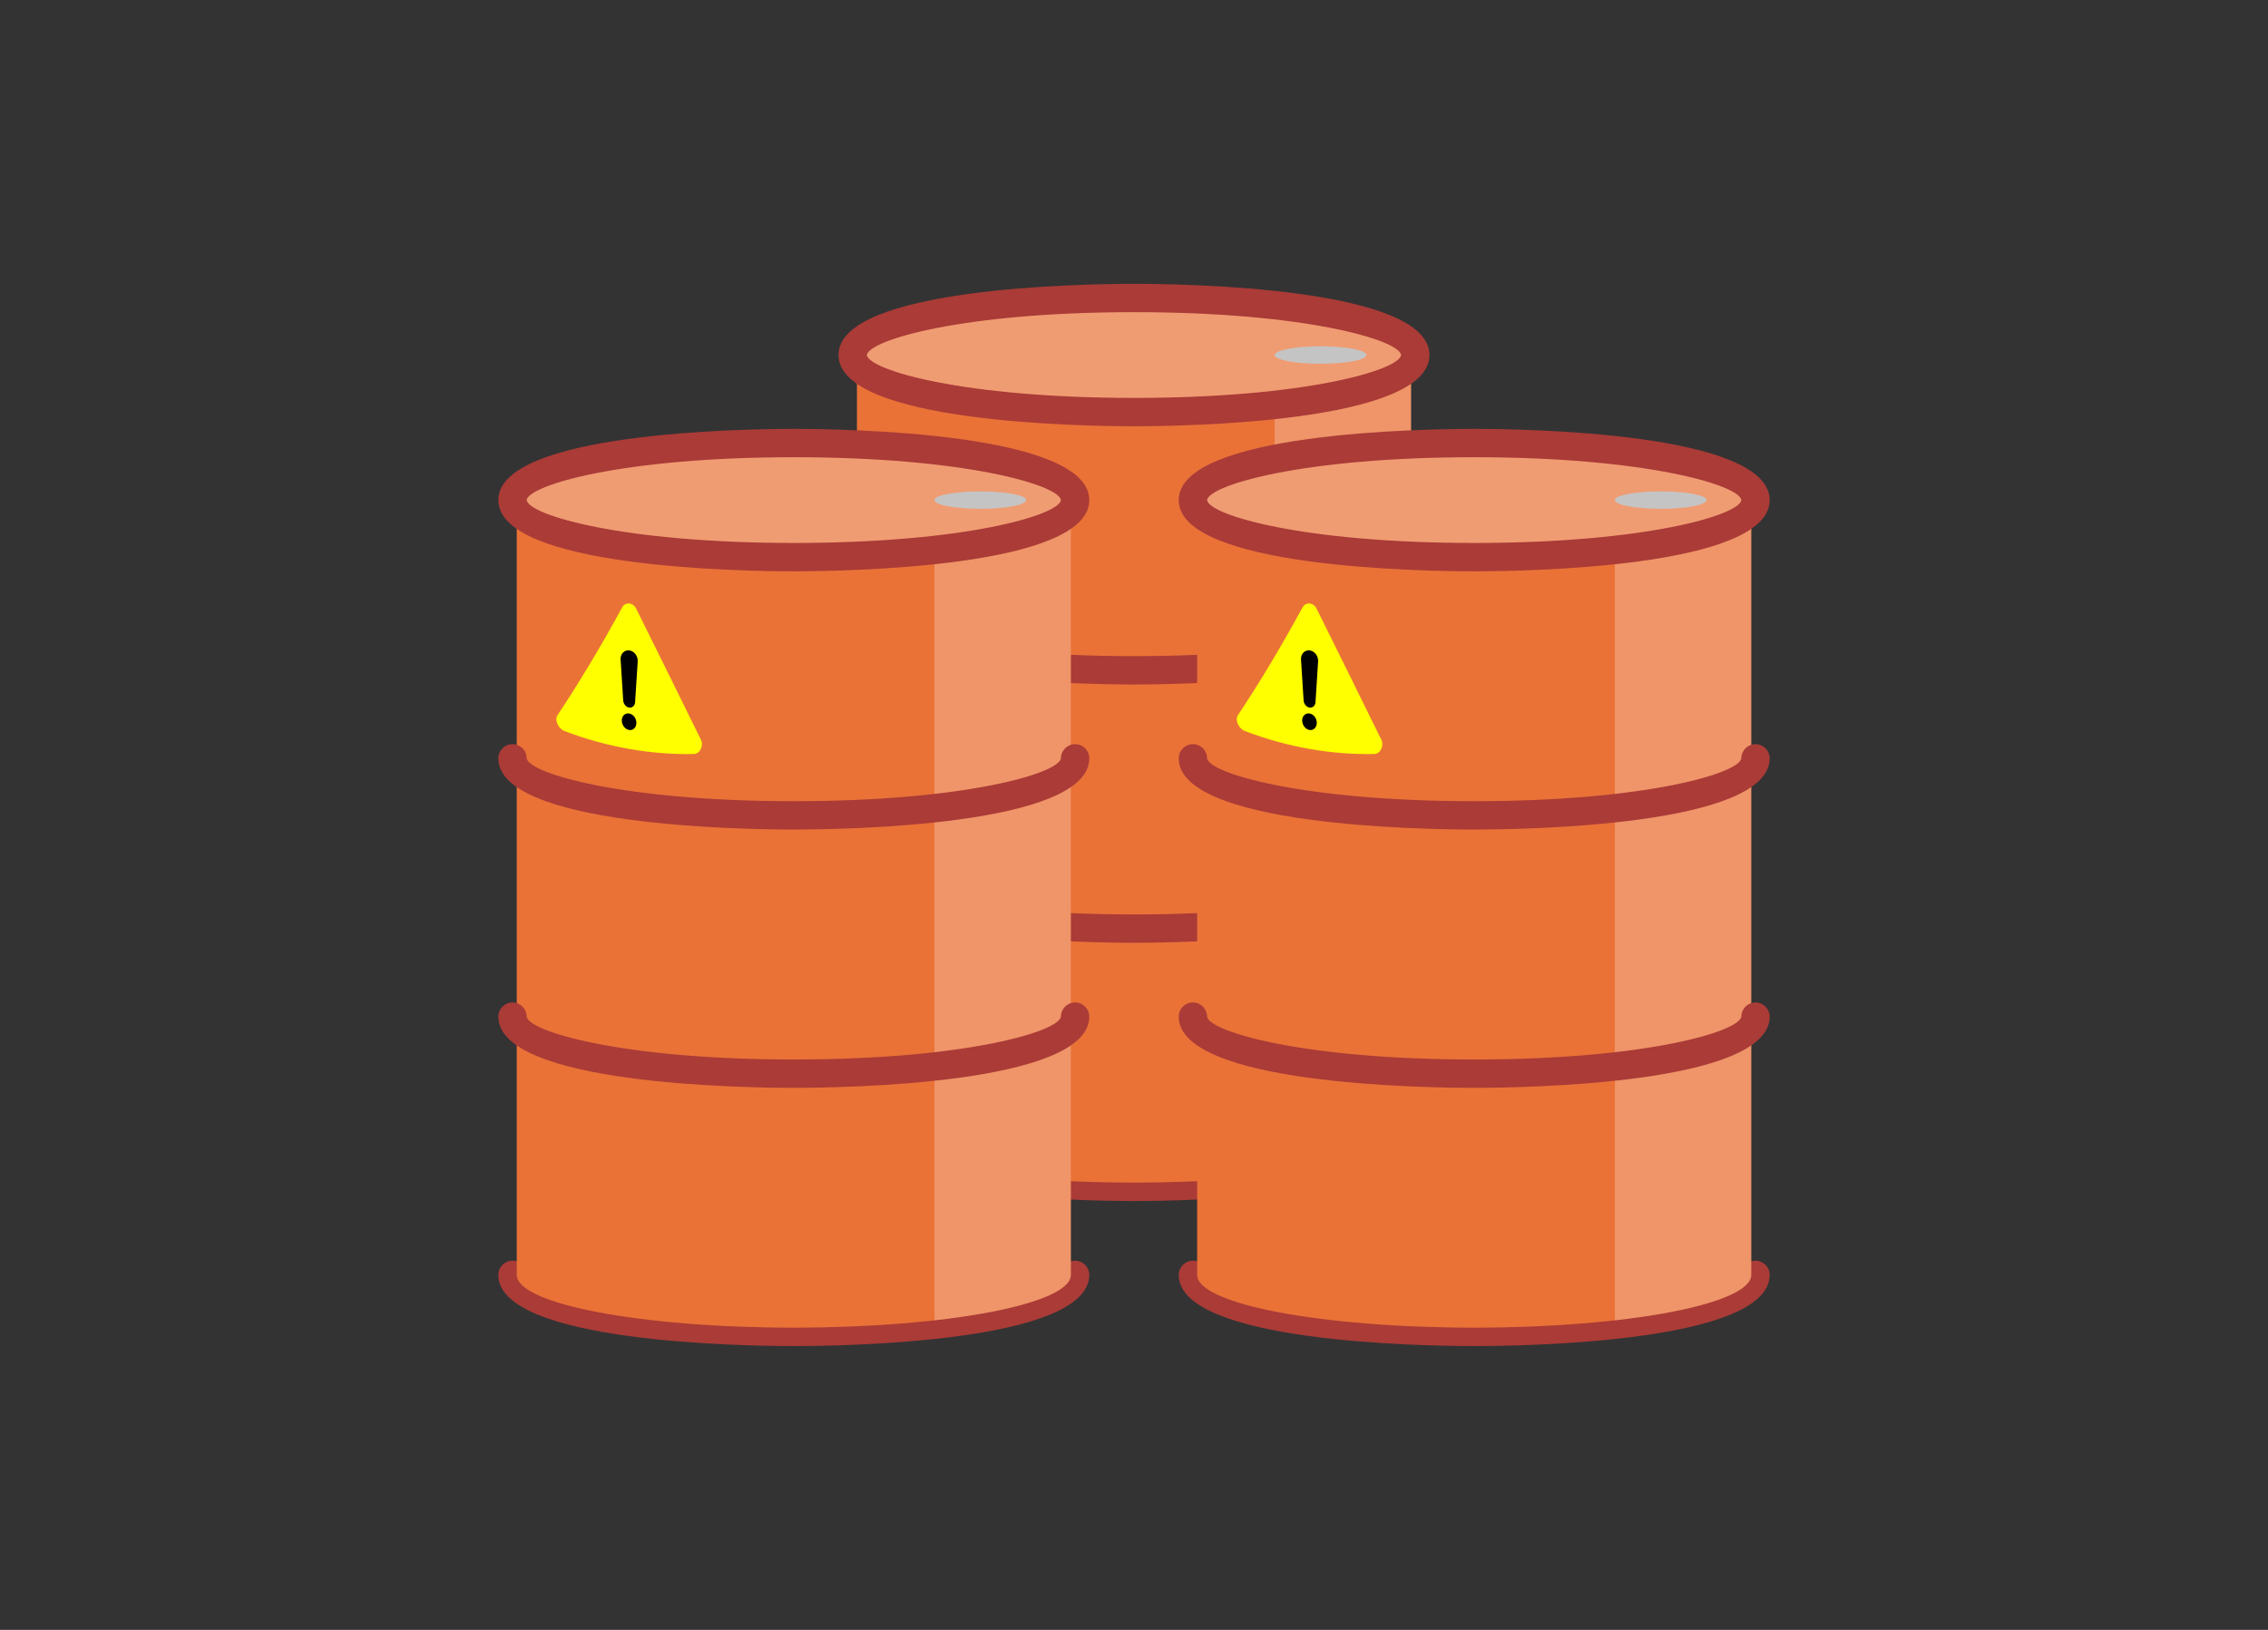 <?xml version="1.0" encoding="UTF-8"?>
<svg id="_レイヤー_1" data-name="レイヤー 1" xmlns="http://www.w3.org/2000/svg" version="1.1" viewBox="0 0 320 230">
  <rect x="0" y="0" width="320" height="230" fill="#333333" stroke="none"/>
  <defs>
    <style>
      .cls-1 {
        fill: #000;
      }

      .cls-1, .cls-2, .cls-3, .cls-4, .cls-5, .cls-6, .cls-7, .cls-8 {
        stroke-width: 0px;
      }

      .cls-2 {
        fill: #ff0;
      }

      .cls-3 {
        fill: #aa3b37;
      }

      .cls-4 {
        fill: none;
      }

      .cls-5 {
        fill: #c4c4c4;
      }

      .cls-6 {
        fill: #fff;
        opacity: .25;
      }

      .cls-7 {
        fill: #ea7237;
      }

      .cls-8 {
        fill: #f09c73;
      }
    </style>
  </defs>
  <rect class="cls-4" width="320" height="230"/>
  <g>
    <g>
      <g>
        <path class="cls-3" d="M160,169.48c-6.96,0-41.69-.48-41.69-10.05,0-1.1.9-2,2-2s2,.9,2,2c.28,2.11,13.48,6.05,37.69,6.05s37.4-3.94,37.69-6.05c0-1.1.9-2,2-2s2,.9,2,2c0,9.57-34.73,10.05-41.69,10.05Z"/>
        <path class="cls-7" d="M120.91,50.1v109.33c0,4.12,17.5,7.45,39.09,7.45s39.09-3.34,39.09-7.45V50.1h-78.18Z"/>
        <path class="cls-6" d="M179.85,165.85c11.51-1.3,19.24-3.69,19.24-6.42V50.1h-19.24v115.75Z"/>
        <path class="cls-8" d="M199.09,50.1c0,4.12-17.5,7.45-39.09,7.45s-39.09-3.34-39.09-7.45,17.5-7.45,39.09-7.45,39.09,3.34,39.09,7.45Z"/>
        <path class="cls-5" d="M192.79,50.1c0,.68-2.9,1.23-6.47,1.23s-6.47-.55-6.47-1.23,2.9-1.23,6.47-1.23,6.47.55,6.47,1.23Z"/>
        <path class="cls-3" d="M160,60.15c-6.96,0-41.69-.48-41.69-10.05s34.73-10.05,41.69-10.05,41.69.48,41.69,10.05-34.73,10.05-41.69,10.05ZM160,44.05c-24.21,0-37.4,3.94-37.69,6.05.28,2.11,13.48,6.05,37.69,6.05s37.4-3.94,37.69-6.05c-.28-2.11-13.48-6.05-37.69-6.05Z"/>
        <path class="cls-3" d="M160,96.59c-6.96,0-41.69-.48-41.69-10.05,0-1.1.9-2,2-2s2,.9,2,2c.28,2.11,13.48,6.05,37.69,6.05s37.4-3.94,37.69-6.05c0-1.1.9-2,2-2s2,.9,2,2c0,9.56-34.73,10.05-41.69,10.05Z"/>
        <path class="cls-3" d="M160,133.04c-6.96,0-41.69-.48-41.69-10.05,0-1.1.9-2,2-2s2,.9,2,2c.3,2.11,13.5,6.05,37.69,6.05s37.39-3.94,37.69-6.05c0-1.1.9-2,2-2s2,.9,2,2c0,9.56-34.73,10.05-41.69,10.05Z"/>
      </g>
      <path class="cls-2" d="M146.88,83.88c-3-6.13-6.07-12.29-9.13-18.48-.44-.88-1.53-.96-1.97-.16-3.07,5.65-6.13,10.72-9.13,15.23-.43.64.11,1.88.97,2.21,6.03,2.3,12.27,3.38,18.3,3.25.86-.02,1.39-1.18.97-2.05Z"/>
    </g>
    <g>
      <path class="cls-1" d="M136.76,82.54c-.57-.09-1.03-.7-1.03-1.34,0-.64.46-1.08,1.03-.99.57.09,1.03.67,1.03,1.32,0,.65-.46,1.11-1.03,1.01Z"/>
      <path class="cls-1" d="M137.61,78.61c-.03.5-.4.84-.84.77,0,0,0,0,0,0-.44-.07-.81-.51-.84-1.01-.15-2.35-.37-5.8-.37-5.85,0-.75.54-1.28,1.21-1.21.67.07,1.21.73,1.21,1.49,0,.05-.22,3.49-.37,5.81Z"/>
    </g>
  </g>
  <g>
    <g>
      <g>
        <path class="cls-3" d="M112,189.95c-6.96,0-41.69-.48-41.69-10.05,0-1.1.9-2,2-2s2,.9,2,2c.28,2.11,13.48,6.05,37.69,6.05s37.4-3.94,37.69-6.05c0-1.1.9-2,2-2s2,.9,2,2c0,9.57-34.73,10.05-41.69,10.05Z"/>
        <path class="cls-7" d="M72.91,70.57v109.33c0,4.12,17.5,7.45,39.09,7.45s39.09-3.34,39.09-7.45v-109.33h-78.18Z"/>
        <path class="cls-6" d="M131.85,186.32c11.51-1.3,19.24-3.69,19.24-6.42v-109.33h-19.24v115.75Z"/>
        <path class="cls-8" d="M151.09,70.57c0,4.12-17.5,7.45-39.09,7.45s-39.09-3.34-39.09-7.45,17.5-7.45,39.09-7.45,39.09,3.34,39.09,7.45Z"/>
        <path class="cls-5" d="M144.79,70.57c0,.68-2.9,1.23-6.47,1.23s-6.47-.55-6.47-1.23,2.9-1.23,6.47-1.23,6.47.55,6.47,1.23Z"/>
        <path class="cls-3" d="M112,80.62c-6.96,0-41.69-.48-41.69-10.05s34.73-10.05,41.69-10.05,41.69.48,41.69,10.05-34.73,10.05-41.69,10.05ZM112,64.52c-24.21,0-37.4,3.94-37.69,6.05.28,2.11,13.48,6.05,37.69,6.05s37.4-3.94,37.69-6.05c-.28-2.11-13.48-6.05-37.69-6.05Z"/>
        <path class="cls-3" d="M112,117.06c-6.96,0-41.69-.48-41.69-10.05,0-1.1.9-2,2-2s2,.9,2,2c.28,2.11,13.48,6.05,37.69,6.05s37.4-3.94,37.69-6.05c0-1.1.9-2,2-2s2,.9,2,2c0,9.56-34.73,10.05-41.69,10.05Z"/>
        <path class="cls-3" d="M112,153.51c-6.96,0-41.69-.48-41.69-10.05,0-1.1.9-2,2-2s2,.9,2,2c.3,2.11,13.5,6.05,37.69,6.05s37.39-3.94,37.69-6.05c0-1.1.9-2,2-2s2,.9,2,2c0,9.56-34.73,10.05-41.69,10.05Z"/>
      </g>
      <path class="cls-2" d="M98.88,104.35c-3-6.13-6.07-12.29-9.13-18.48-.44-.88-1.53-.96-1.97-.16-3.07,5.65-6.13,10.72-9.13,15.23-.43.64.11,1.88.97,2.21,6.03,2.3,12.27,3.38,18.3,3.25.86-.02,1.39-1.18.97-2.05Z"/>
    </g>
    <g>
      <path class="cls-1" d="M88.76,103.01c-.57-.09-1.03-.7-1.03-1.34,0-.64.46-1.08,1.03-.99.57.09,1.03.67,1.03,1.32,0,.65-.46,1.11-1.03,1.01Z"/>
      <path class="cls-1" d="M89.61,99.08c-.03.5-.4.84-.84.77,0,0,0,0,0,0-.44-.07-.81-.51-.84-1.01-.15-2.35-.37-5.8-.37-5.85,0-.75.54-1.28,1.21-1.21.67.07,1.21.73,1.21,1.49,0,.05-.22,3.49-.37,5.81Z"/>
    </g>
  </g>
  <g>
    <g>
      <g>
        <path class="cls-3" d="M208,189.95c-6.96,0-41.69-.48-41.69-10.05,0-1.1.9-2,2-2s2,.9,2,2c.28,2.11,13.48,6.05,37.69,6.05s37.4-3.94,37.69-6.05c0-1.1.9-2,2-2s2,.9,2,2c0,9.57-34.73,10.05-41.69,10.05Z"/>
        <path class="cls-7" d="M168.91,70.57v109.33c0,4.12,17.5,7.45,39.09,7.45s39.09-3.34,39.09-7.45v-109.33h-78.18Z"/>
        <path class="cls-6" d="M227.85,186.32c11.51-1.3,19.24-3.69,19.24-6.42v-109.33h-19.24v115.75Z"/>
        <path class="cls-8" d="M247.09,70.57c0,4.12-17.5,7.45-39.09,7.45s-39.09-3.34-39.09-7.45,17.5-7.45,39.09-7.45,39.09,3.34,39.09,7.45Z"/>
        <path class="cls-5" d="M240.79,70.57c0,.68-2.9,1.23-6.47,1.23s-6.47-.55-6.47-1.23,2.9-1.23,6.47-1.23,6.47.55,6.47,1.23Z"/>
        <path class="cls-3" d="M208,80.62c-6.96,0-41.69-.48-41.69-10.05s34.73-10.05,41.69-10.05,41.69.48,41.69,10.05-34.73,10.05-41.69,10.05ZM208,64.52c-24.21,0-37.4,3.94-37.69,6.05.28,2.11,13.48,6.05,37.69,6.05s37.4-3.94,37.69-6.05c-.28-2.11-13.48-6.05-37.69-6.05Z"/>
        <path class="cls-3" d="M208,117.06c-6.96,0-41.69-.48-41.69-10.05,0-1.1.9-2,2-2s2,.9,2,2c.28,2.11,13.48,6.05,37.69,6.05s37.4-3.94,37.69-6.05c0-1.1.9-2,2-2s2,.9,2,2c0,9.56-34.73,10.05-41.69,10.05Z"/>
        <path class="cls-3" d="M208,153.51c-6.96,0-41.69-.48-41.69-10.05,0-1.1.9-2,2-2s2,.9,2,2c.3,2.11,13.5,6.05,37.69,6.05s37.39-3.94,37.69-6.05c0-1.1.9-2,2-2s2,.9,2,2c0,9.56-34.73,10.05-41.69,10.05Z"/>
      </g>
      <path class="cls-2" d="M194.88,104.35c-3-6.13-6.07-12.29-9.13-18.48-.44-.88-1.53-.96-1.97-.16-3.07,5.65-6.13,10.72-9.13,15.23-.43.64.11,1.88.97,2.21,6.03,2.3,12.27,3.38,18.3,3.25.86-.02,1.39-1.18.97-2.05Z"/>
    </g>
    <g>
      <path class="cls-1" d="M184.76,103.01c-.57-.09-1.03-.7-1.03-1.34,0-.64.46-1.08,1.03-.99.57.09,1.03.67,1.03,1.32,0,.65-.46,1.11-1.03,1.01Z"/>
      <path class="cls-1" d="M185.61,99.08c-.03.5-.4.84-.84.77,0,0,0,0,0,0-.44-.07-.81-.51-.84-1.01-.15-2.35-.37-5.8-.37-5.85,0-.75.54-1.28,1.21-1.21.67.07,1.21.73,1.21,1.49,0,.05-.22,3.49-.37,5.81Z"/>
    </g>
  </g>
</svg>